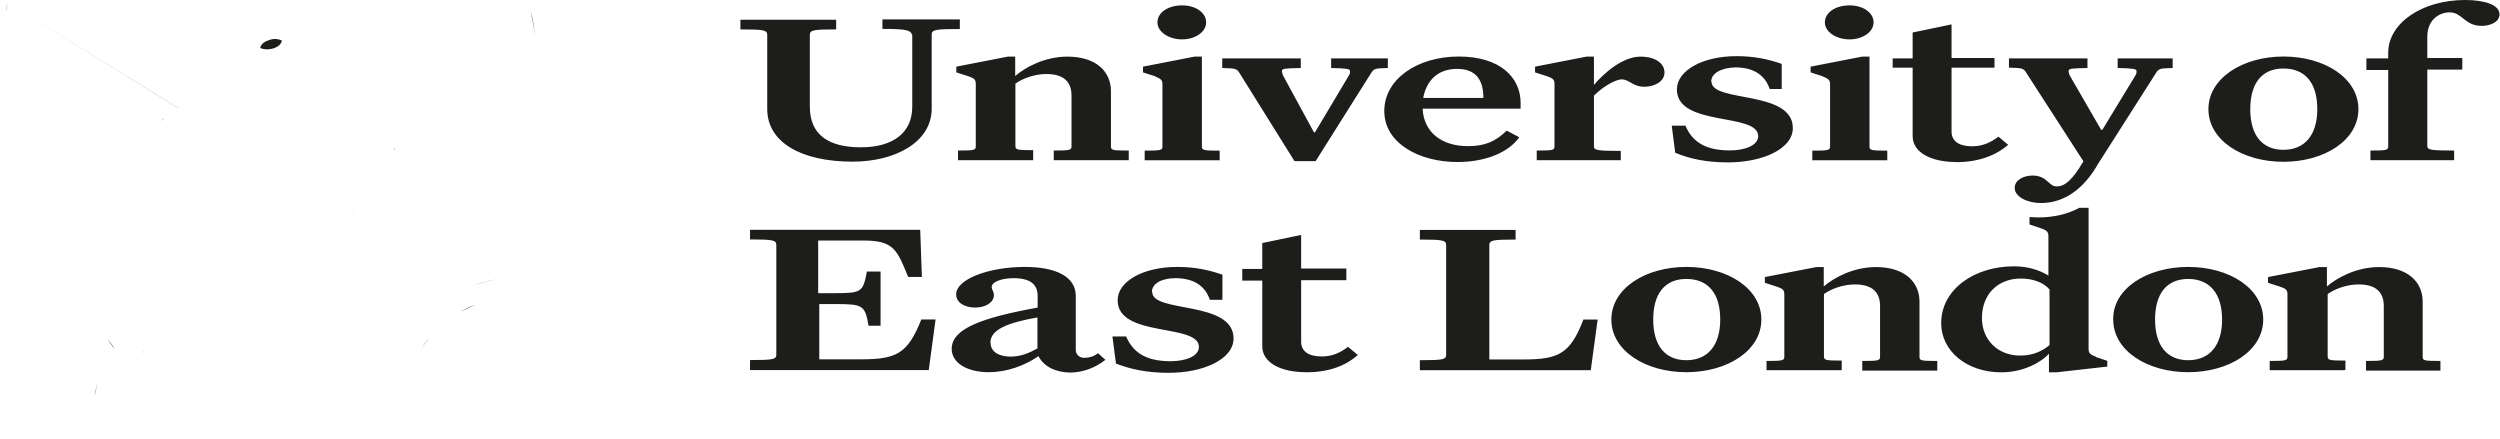 <?xml version="1.0" encoding="utf-8"?>
<svg xmlns="http://www.w3.org/2000/svg" fill="none" height="100%" overflow="visible" preserveAspectRatio="none" style="display: block;" viewBox="0 0 74 13" width="100%">
<path d="M60.413 6.01C60.008 6.01 59.635 5.825 59.635 5.562C59.635 5.322 59.909 5.196 60.161 5.196C60.6 5.196 60.638 5.518 60.874 5.518C61.109 5.518 61.334 5.348 61.669 4.774L59.975 2.15C59.893 2.013 59.838 2.013 59.465 2.002V1.728H61.789V2.013C61.329 2.024 61.23 2.024 61.23 2.106C61.23 2.139 61.246 2.187 61.263 2.232L62.195 3.845H62.228L63.209 2.232C63.242 2.187 63.242 2.139 63.242 2.106C63.242 2.035 63.138 2.024 62.683 2.013V1.728H64.311V2.013C63.938 2.024 63.905 2.024 63.817 2.161L62.102 4.852C61.762 5.448 61.219 6.01 60.408 6.01H60.413ZM27.288 8.197H26.882C26.559 7.409 26.46 7.12 25.577 7.12H24.218V8.678H24.695C25.512 8.678 25.544 8.645 25.66 8.038H26.065V9.641H25.709C25.605 9.034 25.539 9 24.728 9H24.251V10.636H25.49C26.526 10.636 26.866 10.477 27.271 9.456H27.693L27.491 10.954H22.201V10.658C22.913 10.658 22.979 10.636 22.979 10.488V7.257C22.979 7.109 22.897 7.087 22.201 7.087V6.802H27.238L27.288 8.197ZM30.747 10.536C30.325 10.832 29.782 11.017 29.272 11.017C28.609 11.017 28.17 10.732 28.17 10.329C28.17 9.733 29.036 9.411 30.714 9.104V8.76C30.714 8.416 30.494 8.234 30.001 8.234C29.661 8.234 29.354 8.338 29.354 8.497C29.354 8.567 29.42 8.634 29.42 8.738C29.42 8.934 29.201 9.104 28.861 9.104C28.57 9.104 28.302 8.967 28.302 8.715C28.302 8.257 29.283 7.901 30.335 7.901C31.251 7.901 31.843 8.186 31.843 8.76V10.351C31.843 10.51 31.963 10.592 32.095 10.592C32.227 10.592 32.369 10.558 32.501 10.455L32.72 10.651C32.446 10.869 32.073 11.028 31.668 11.028C31.229 11.017 30.889 10.843 30.736 10.536H30.747ZM29.321 10.144C29.321 10.418 29.573 10.555 29.913 10.555C30.204 10.555 30.44 10.462 30.708 10.314V9.396C29.875 9.544 29.316 9.741 29.316 10.14L29.321 10.144ZM34.107 8.645C34.107 9.274 36.513 8.886 36.513 10.018C36.513 10.636 35.614 11.036 34.595 11.036C33.931 11.036 33.444 10.921 33.032 10.762L32.928 9.959H33.334C33.57 10.521 34.047 10.692 34.655 10.692C35.094 10.692 35.488 10.544 35.488 10.27C35.488 9.559 33.082 10.007 33.082 8.886C33.082 8.334 33.827 7.901 34.847 7.901C35.373 7.901 35.795 7.994 36.184 8.131V8.875H35.812C35.675 8.464 35.335 8.234 34.792 8.234C34.403 8.234 34.096 8.382 34.096 8.645H34.107ZM38.651 11.017C37.906 11.017 37.363 10.732 37.363 10.251V8.305H36.771V7.96H37.363V7.194L38.514 6.954V7.949H39.852V8.294H38.514V10.114C38.514 10.399 38.733 10.551 39.123 10.551C39.413 10.551 39.649 10.459 39.901 10.266L40.191 10.507C39.819 10.84 39.309 11.021 38.646 11.021L38.651 11.017ZM47.082 10.958H42.028V10.662C42.74 10.662 42.806 10.64 42.806 10.492V7.261C42.806 7.113 42.724 7.091 42.028 7.091V6.806H44.862V7.091C44.166 7.091 44.084 7.113 44.084 7.261V10.64H45.087C46.123 10.64 46.479 10.481 46.868 9.459H47.29L47.087 10.958H47.082ZM49.916 7.901C51.138 7.901 52.136 8.541 52.136 9.459C52.136 10.377 51.133 11.017 49.916 11.017C48.699 11.017 47.696 10.377 47.696 9.459C47.696 8.541 48.699 7.901 49.916 7.901ZM49.916 8.257C49.269 8.257 48.935 8.704 48.935 9.459C48.935 10.214 49.275 10.662 49.916 10.662C50.557 10.662 50.919 10.214 50.919 9.459C50.919 8.704 50.579 8.257 49.916 8.257ZM54.51 10.958H52.289V10.684C52.766 10.684 52.816 10.673 52.816 10.558V8.715C52.816 8.578 52.766 8.545 52.596 8.486L52.24 8.371V8.201L53.764 7.905H53.983V8.479C54.274 8.227 54.849 7.905 55.529 7.905C56.395 7.905 56.817 8.364 56.817 8.923V10.558C56.817 10.673 56.85 10.684 57.344 10.684V10.969H55.123V10.684C55.6 10.684 55.65 10.673 55.65 10.558V9.06C55.65 8.66 55.431 8.419 54.904 8.419C54.564 8.419 54.208 8.545 53.989 8.704V10.547C53.989 10.662 54.038 10.673 54.515 10.673V10.958H54.51ZM64.771 7.901C65.994 7.901 66.991 8.541 66.991 9.459C66.991 10.377 65.988 11.017 64.771 11.017C63.554 11.017 62.551 10.377 62.551 9.459C62.535 8.541 63.554 7.901 64.771 7.901ZM64.771 8.257C64.124 8.257 63.79 8.704 63.79 9.459C63.79 10.214 64.13 10.662 64.771 10.662C65.413 10.662 65.774 10.214 65.774 9.459C65.774 8.704 65.418 8.257 64.771 8.257ZM69.403 10.958H67.183V10.684C67.66 10.684 67.709 10.673 67.709 10.558V8.715C67.709 8.578 67.66 8.545 67.49 8.486L67.134 8.371V8.201L68.658 7.905H68.877V8.479C69.168 8.227 69.743 7.905 70.423 7.905C71.289 7.905 71.711 8.364 71.711 8.923V10.558C71.711 10.673 71.744 10.684 72.237 10.684V10.969H70.034V10.684C70.51 10.684 70.56 10.673 70.56 10.558V9.06C70.56 8.66 70.341 8.419 69.814 8.419C69.475 8.419 69.118 8.545 68.899 8.704V10.547C68.899 10.662 68.948 10.673 69.425 10.673V10.947H69.409V10.958H69.403ZM26.12 0.859V0.574H28.411V0.859C27.666 0.859 27.578 0.881 27.578 1.029V3.216C27.578 4.212 26.493 4.785 25.238 4.785C23.714 4.785 22.71 4.212 22.71 3.227V1.04C22.71 0.892 22.628 0.87 21.916 0.87V0.585H24.75V0.87C24.053 0.87 23.971 0.892 23.971 1.04V3.157C23.971 3.993 24.53 4.36 25.479 4.36C26.427 4.36 27.003 3.938 27.003 3.157V1.04C26.953 0.903 26.882 0.855 26.12 0.855V0.859ZM30.577 4.741H28.357V4.456C28.834 4.456 28.883 4.445 28.883 4.33V2.487C28.883 2.35 28.834 2.317 28.664 2.257L28.307 2.143V1.973L29.831 1.676H30.05V2.25C30.341 1.998 30.916 1.676 31.596 1.676C32.462 1.676 32.884 2.135 32.884 2.694V4.33C32.884 4.445 32.917 4.456 33.411 4.456V4.741H31.191V4.456C31.668 4.456 31.717 4.445 31.717 4.33V2.831C31.717 2.431 31.498 2.191 30.971 2.191C30.631 2.191 30.275 2.317 30.056 2.476V4.319C30.056 4.434 30.105 4.445 30.582 4.445V4.73V4.741H30.577ZM34.189 2.257L33.833 2.143V1.973L35.357 1.676H35.576V4.334C35.576 4.448 35.625 4.459 36.102 4.459V4.744H33.882V4.459C34.359 4.459 34.408 4.448 34.408 4.334V2.491C34.408 2.365 34.359 2.332 34.189 2.261V2.257ZM34.989 0.159C35.395 0.159 35.702 0.377 35.702 0.662C35.702 0.947 35.379 1.166 34.989 1.166C34.6 1.166 34.26 0.947 34.26 0.662C34.26 0.377 34.567 0.159 34.989 0.159ZM41.08 1.728V2.013C40.707 2.024 40.674 2.024 40.586 2.161L38.942 4.77H38.317L36.689 2.161C36.606 2.024 36.552 2.024 36.179 2.013V1.728H38.503V2.013C38.043 2.024 37.944 2.024 37.944 2.106C37.944 2.139 37.961 2.187 37.977 2.232L38.892 3.915H38.925L39.928 2.232C39.961 2.187 39.961 2.139 39.961 2.106C39.961 2.035 39.857 2.024 39.402 2.013V1.728H41.08ZM43.146 4.796C41.995 4.796 40.975 4.234 40.975 3.286C40.975 2.339 41.957 1.673 43.179 1.673C44.401 1.673 45.01 2.291 45.01 3.046V3.216H42.11C42.143 3.938 42.702 4.326 43.448 4.326C43.957 4.326 44.264 4.189 44.599 3.867L44.971 4.063C44.648 4.522 43.952 4.796 43.141 4.796H43.146ZM42.127 2.898H43.908C43.908 2.428 43.738 2.039 43.13 2.039C42.587 2.039 42.231 2.35 42.127 2.898ZM47.981 4.741H45.487V4.456C45.964 4.456 46.013 4.445 46.013 4.33V2.487C46.013 2.35 45.964 2.317 45.794 2.257L45.437 2.143V1.973L46.961 1.676H47.181V2.513C47.471 2.169 48.03 1.676 48.556 1.676C48.995 1.676 49.269 1.873 49.269 2.146C49.269 2.42 48.962 2.568 48.677 2.568C48.321 2.568 48.239 2.35 47.997 2.35C47.778 2.361 47.405 2.602 47.181 2.831V4.33C47.181 4.445 47.263 4.467 47.975 4.467V4.741H47.981ZM50.661 2.417C50.661 3.046 53.068 2.657 53.068 3.79C53.068 4.408 52.169 4.807 51.149 4.807C50.486 4.807 49.998 4.693 49.587 4.522L49.483 3.719H49.889C50.124 4.282 50.601 4.452 51.21 4.452C51.648 4.452 52.043 4.304 52.043 4.03C52.043 3.32 49.636 3.767 49.636 2.646C49.636 2.095 50.382 1.662 51.401 1.662C51.928 1.662 52.35 1.754 52.739 1.891V2.635H52.383C52.246 2.224 51.906 1.995 51.363 1.995C50.958 2.006 50.651 2.165 50.651 2.417H50.661ZM53.95 2.257L53.594 2.143V1.973L55.118 1.676H55.337V4.334C55.337 4.448 55.387 4.459 55.864 4.459V4.744H53.644V4.459C54.12 4.459 54.17 4.448 54.17 4.334V2.491C54.17 2.365 54.12 2.332 53.95 2.261V2.257ZM54.745 0.159C55.151 0.159 55.458 0.377 55.458 0.662C55.458 0.947 55.135 1.166 54.745 1.166C54.356 1.166 54.016 0.947 54.016 0.662C54.016 0.377 54.323 0.159 54.745 0.159ZM67.589 1.673C68.811 1.673 69.809 2.313 69.809 3.231C69.809 4.149 68.806 4.789 67.589 4.789C66.372 4.789 65.369 4.149 65.369 3.231C65.369 2.313 66.388 1.673 67.589 1.673ZM67.589 2.028C66.942 2.028 66.608 2.476 66.608 3.231C66.608 3.986 66.947 4.434 67.589 4.434C68.23 4.434 68.592 3.986 68.592 3.231C68.592 2.476 68.252 2.028 67.589 2.028ZM72.659 4.741H70.165V4.456C70.642 4.456 70.691 4.445 70.691 4.33V2.072H70.045V1.728H70.691V1.558C70.691 0.699 71.673 0 72.966 0C73.558 0 73.986 0.148 73.986 0.422C73.986 0.662 73.695 0.766 73.46 0.766C72.95 0.766 72.884 0.366 72.511 0.366C72.188 0.366 71.848 0.596 71.848 1.088V1.717H72.884V2.061H71.848V4.319C71.848 4.434 71.93 4.456 72.643 4.456V4.741H72.659ZM57.903 4.796C57.157 4.796 56.614 4.511 56.614 4.03V2.002H56.023V1.728H56.614V0.962L57.766 0.722V1.717H59.037V2.002H57.766V3.893C57.766 4.178 57.985 4.33 58.374 4.33C58.665 4.33 58.9 4.237 59.153 4.045L59.443 4.286C59.07 4.607 58.56 4.8 57.897 4.8L57.903 4.796ZM62.041 10.558C61.888 10.503 61.822 10.466 61.822 10.329V6.151H61.548C61.192 6.347 60.77 6.436 60.326 6.436C60.243 6.436 60.156 6.425 60.073 6.425V6.643L60.413 6.758C60.567 6.813 60.633 6.85 60.633 6.987V8.157C60.358 7.986 60.008 7.883 59.613 7.883C58.445 7.883 57.459 8.56 57.459 9.567C57.459 10.381 58.204 11.021 59.24 11.021C59.92 11.021 60.446 10.699 60.649 10.47V11.021H60.868L62.376 10.851V10.681L62.036 10.566L62.041 10.558ZM60.666 10.214C60.463 10.384 60.189 10.525 59.799 10.525C59.12 10.525 58.665 10.044 58.665 9.415C58.665 8.704 59.142 8.245 59.816 8.245C60.156 8.245 60.479 8.349 60.666 8.567V10.218V10.214ZM4.221 10.362C4.254 10.433 4.27 10.477 4.287 10.547C4.27 10.477 4.254 10.421 4.221 10.362L3.388 10.329C3.338 10.214 3.251 10.122 3.168 10.033C3.251 10.136 3.322 10.229 3.388 10.329L4.221 10.362ZM15.601 8.656C15.568 8.656 15.519 8.667 15.48 8.667C15.513 8.667 15.562 8.656 15.601 8.656ZM12.158 12.505C12.175 12.483 12.191 12.472 12.191 12.461C12.175 12.483 12.175 12.494 12.158 12.505ZM2.796 11.702C2.845 11.576 2.861 11.45 2.861 11.325C2.861 11.45 2.829 11.576 2.796 11.702ZM4.204 4.363C4.188 4.408 4.172 4.445 4.172 4.489C4.172 4.456 4.188 4.408 4.204 4.363ZM15.842 1.088C15.809 0.825 15.776 0.574 15.705 0.322C15.754 0.574 15.809 0.825 15.842 1.088ZM10.481 5.977C10.481 6.217 10.448 6.436 10.377 6.676C10.443 6.458 10.481 6.217 10.481 5.977ZM11.703 4.489C11.687 4.445 11.67 4.408 11.67 4.363C11.687 4.408 11.687 4.456 11.703 4.489ZM5.29 3.205L0.236 0.081C0.203 0.163 0.203 0.241 0.17 0.322C0.186 0.241 0.203 0.163 0.236 0.081L5.29 3.209V3.205ZM4.868 3.494C4.835 3.516 4.785 3.564 4.764 3.586C4.796 3.564 4.829 3.531 4.868 3.494ZM15.009 8.208C14.636 8.264 14.296 8.356 13.973 8.46C14.296 8.345 14.652 8.264 15.009 8.208ZM11.111 3.597C11.078 3.575 11.046 3.527 11.007 3.505C11.04 3.527 11.089 3.575 11.111 3.597ZM14.06 9.023C13.907 9.078 13.77 9.148 13.655 9.219L14.06 9.023ZM12.482 10.318C12.531 10.203 12.619 10.111 12.701 10.022C12.619 10.114 12.531 10.218 12.482 10.318ZM8.091 1.432C8.244 1.388 8.327 1.295 8.343 1.203C8.239 1.147 8.091 1.132 7.954 1.192C7.8 1.236 7.718 1.329 7.702 1.421C7.806 1.466 7.937 1.477 8.091 1.432Z" fill="#1D1D1B" id="Vector"/>
</svg>